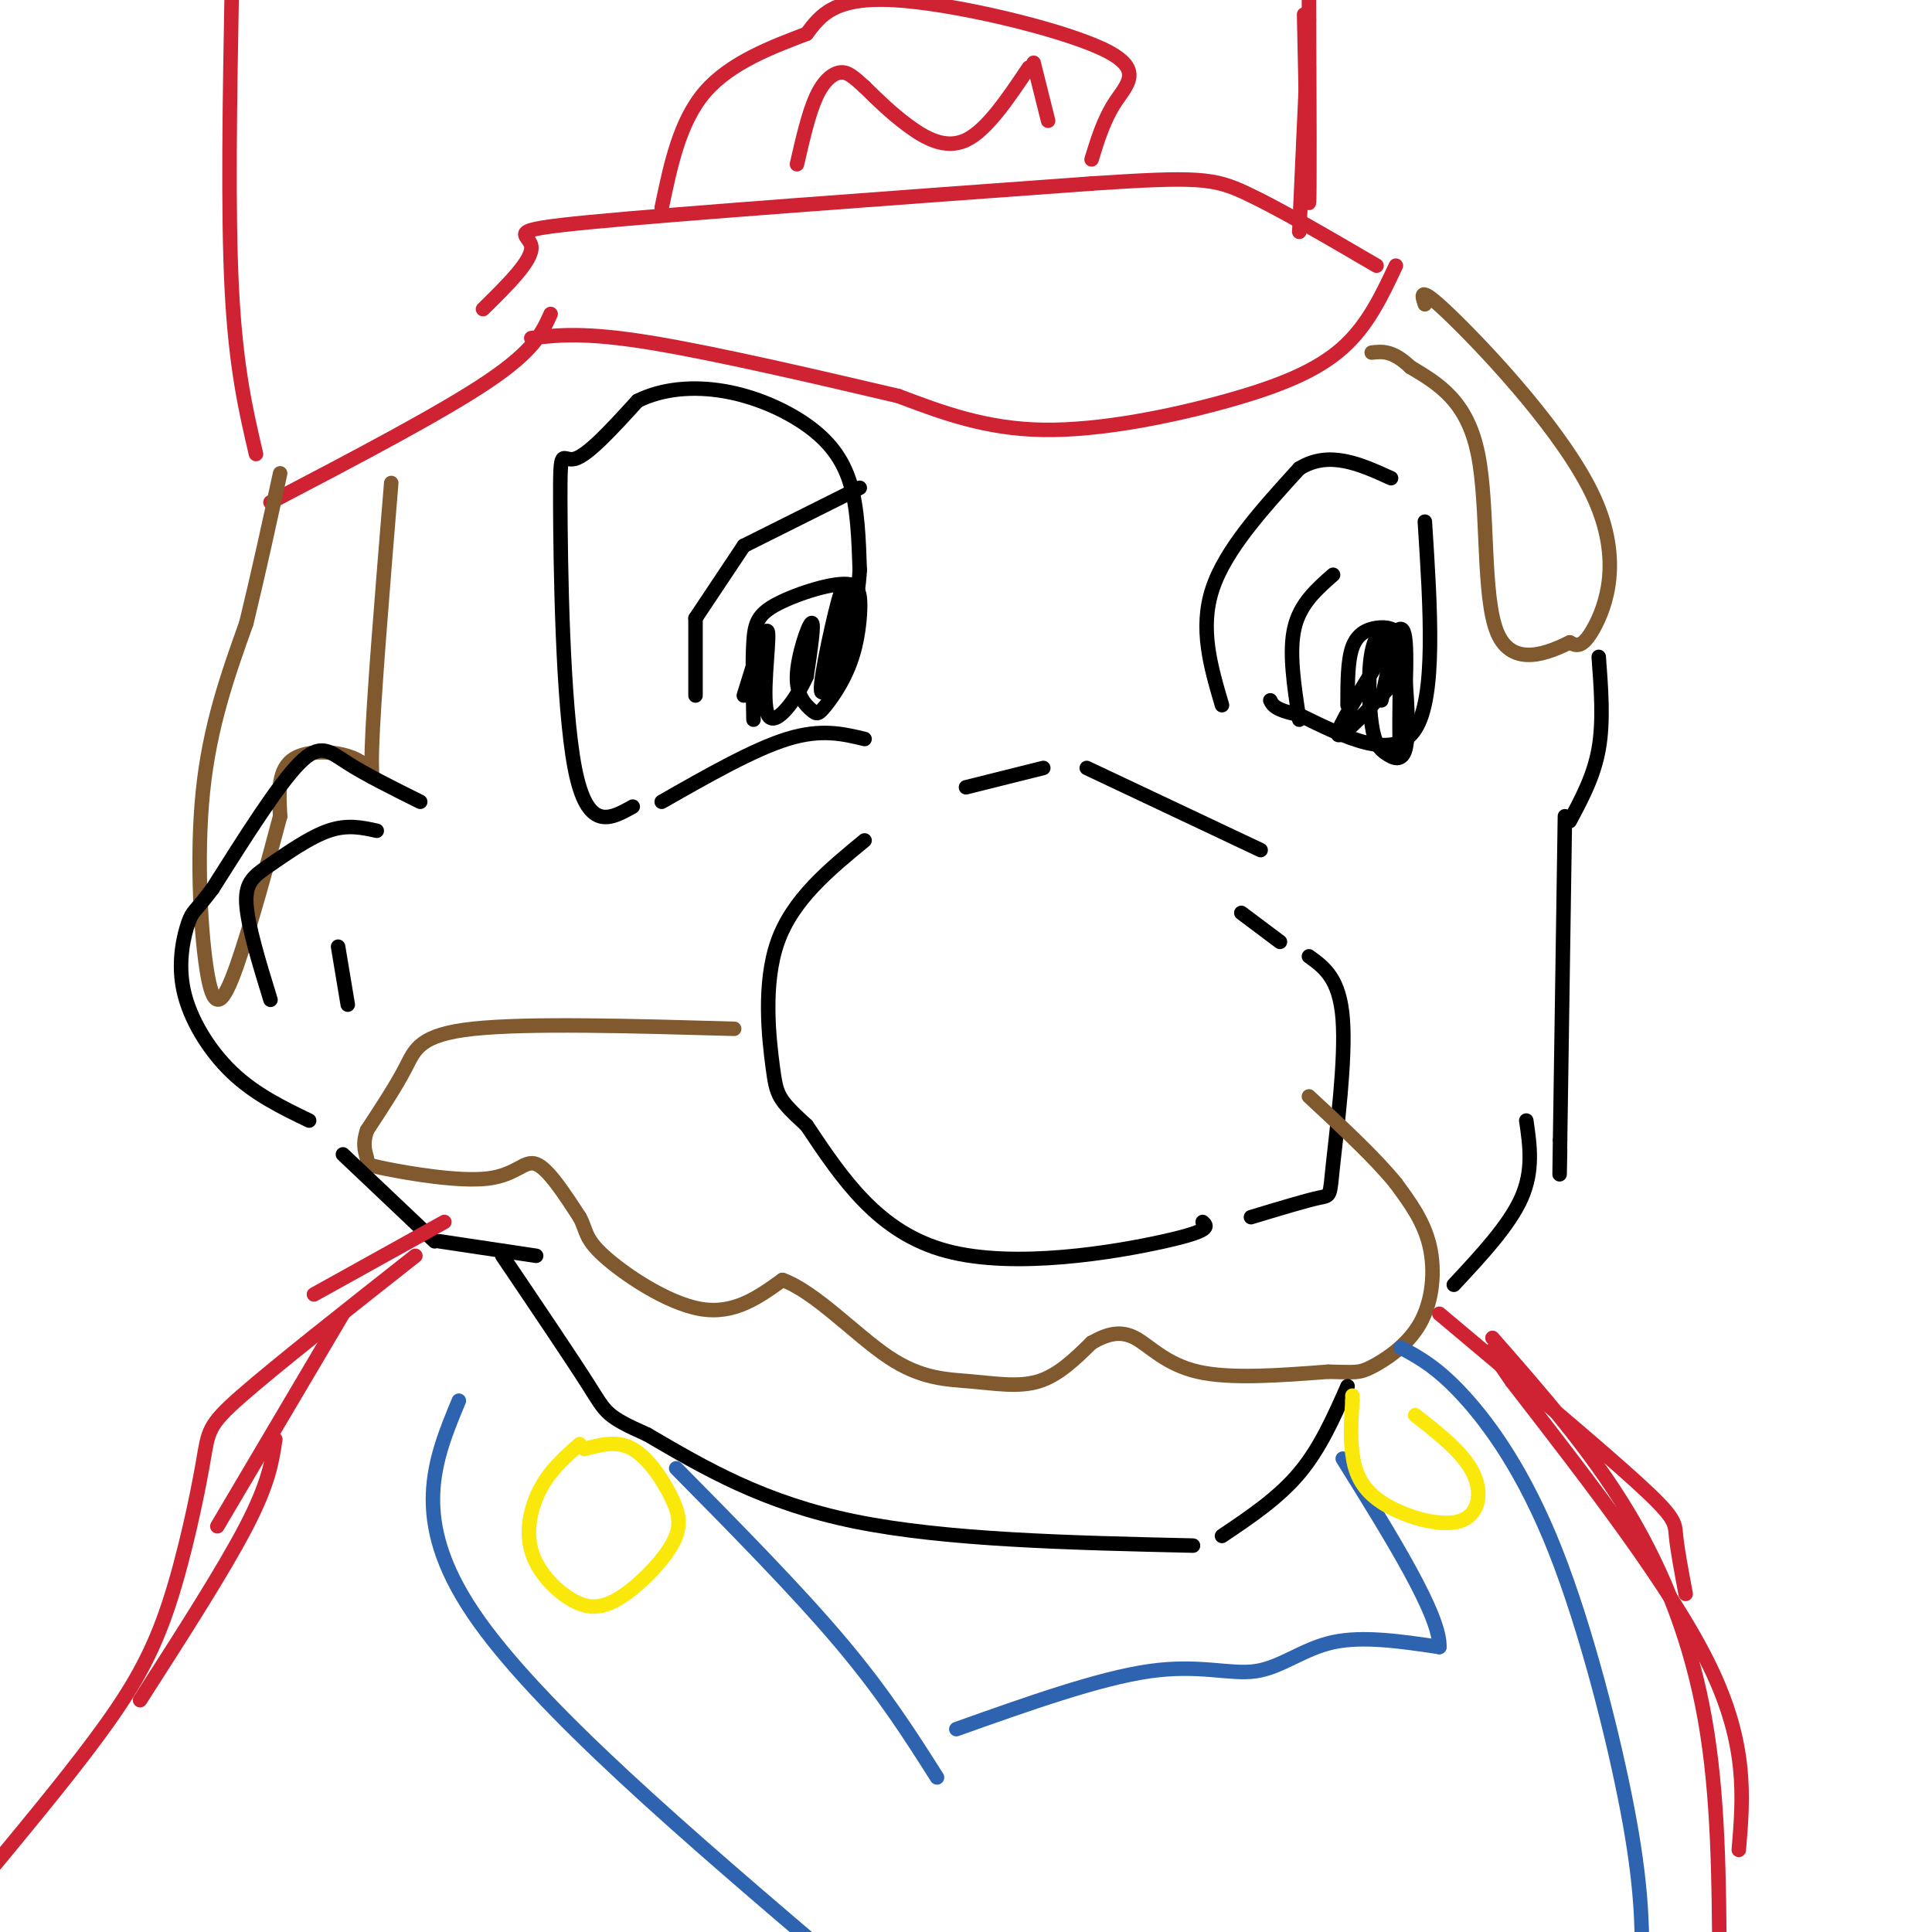 <svg viewBox='0 0 400 400' version='1.1' xmlns='http://www.w3.org/2000/svg' xmlns:xlink='http://www.w3.org/1999/xlink'><g fill='none' stroke='rgb(0,0,0)' stroke-width='3' stroke-linecap='round' stroke-linejoin='round'><path d='M257,189c0.000,0.000 8.000,6.000 8,6'/><path d='M271,198c3.179,2.286 6.357,4.571 7,13c0.643,8.429 -1.250,23.000 -2,30c-0.750,7.000 -0.357,6.429 -3,7c-2.643,0.571 -8.321,2.286 -14,4'/><path d='M249,253c0.978,0.889 1.956,1.778 -8,4c-9.956,2.222 -30.844,5.778 -45,2c-14.156,-3.778 -21.578,-14.889 -29,-26'/><path d='M167,233c-5.917,-5.440 -6.208,-6.042 -7,-12c-0.792,-5.958 -2.083,-17.274 1,-26c3.083,-8.726 10.542,-14.863 18,-21'/><path d='M200,163c0.000,0.000 16.000,-4.000 16,-4'/><path d='M225,159c0.000,0.000 36.000,17.000 36,17'/><path d='M179,153c-4.500,-1.083 -9.000,-2.167 -16,0c-7.000,2.167 -16.500,7.583 -26,13'/><path d='M131,167c-4.720,2.643 -9.440,5.286 -12,-8c-2.560,-13.286 -2.958,-42.500 -3,-55c-0.042,-12.500 0.274,-8.286 3,-9c2.726,-0.714 7.863,-6.357 13,-12'/><path d='M132,83c5.195,-2.600 11.681,-3.099 18,-2c6.319,1.099 12.470,3.796 17,7c4.530,3.204 7.437,6.915 9,12c1.563,5.085 1.781,11.542 2,18'/><path d='M178,118c-0.333,6.333 -2.167,13.167 -4,20'/><path d='M156,149c-0.119,-6.024 -0.238,-12.048 0,-16c0.238,-3.952 0.833,-5.833 5,-8c4.167,-2.167 11.905,-4.619 15,-4c3.095,0.619 1.548,4.310 0,8'/><path d='M176,129c-1.619,5.798 -5.667,16.292 -6,14c-0.333,-2.292 3.048,-17.369 4,-20c0.952,-2.631 -0.524,7.185 -2,17'/><path d='M172,140c0.734,-1.701 3.569,-14.455 5,-17c1.431,-2.545 1.457,5.119 0,11c-1.457,5.881 -4.396,9.979 -6,12c-1.604,2.021 -1.873,1.964 -3,1c-1.127,-0.964 -3.111,-2.837 -3,-7c0.111,-4.163 2.317,-10.618 3,-11c0.683,-0.382 -0.159,5.309 -1,11'/><path d='M167,140c-2.024,4.679 -6.583,10.875 -8,8c-1.417,-2.875 0.310,-14.821 0,-17c-0.310,-2.179 -2.655,5.411 -5,13'/><path d='M178,101c0.000,0.000 -24.000,12.000 -24,12'/><path d='M154,113c0.000,0.000 -10.000,15.000 -10,15'/><path d='M144,128c0.000,0.000 0.000,16.000 0,16'/><path d='M253,146c-2.333,-7.917 -4.667,-15.833 -2,-24c2.667,-8.167 10.333,-16.583 18,-25'/><path d='M269,97c6.167,-3.833 12.583,-0.917 19,2'/><path d='M295,108c1.167,18.167 2.333,36.333 -2,43c-4.333,6.667 -14.167,1.833 -24,-3'/><path d='M269,148c-5.000,-1.000 -5.500,-2.000 -6,-3'/><path d='M279,146c0.000,-4.613 0.000,-9.226 1,-12c1.000,-2.774 3.000,-3.708 5,-4c2.000,-0.292 4.000,0.060 5,2c1.000,1.940 1.000,5.470 1,9'/><path d='M291,141c0.352,4.464 0.733,11.124 0,14c-0.733,2.876 -2.581,1.968 -4,1c-1.419,-0.968 -2.408,-1.997 -3,-6c-0.592,-4.003 -0.788,-10.980 0,-15c0.788,-4.020 2.558,-5.082 4,-4c1.442,1.082 2.555,4.309 2,7c-0.555,2.691 -2.777,4.845 -5,7'/><path d='M285,145c-2.956,3.356 -7.844,8.244 -8,7c-0.156,-1.244 4.422,-8.622 9,-16'/><path d='M286,136c2.583,-4.750 4.542,-8.625 5,-3c0.458,5.625 -0.583,20.750 -1,22c-0.417,1.250 -0.208,-11.375 0,-24'/><path d='M290,131c-0.667,-1.667 -2.333,6.167 -4,14'/><path d='M269,149c-1.083,-7.000 -2.167,-14.000 -1,-19c1.167,-5.000 4.583,-8.000 8,-11'/></g>
<g fill='none' stroke='rgb(207,34,51)' stroke-width='3' stroke-linecap='round' stroke-linejoin='round'><path d='M289,55c-2.887,6.161 -5.774,12.321 -11,17c-5.226,4.679 -12.792,7.875 -24,11c-11.208,3.125 -26.060,6.179 -38,6c-11.940,-0.179 -20.970,-3.589 -30,-7'/><path d='M186,82c-14.889,-3.489 -37.111,-8.711 -51,-11c-13.889,-2.289 -19.444,-1.644 -25,-1'/><path d='M100,64c5.200,-5.111 10.400,-10.222 10,-13c-0.400,-2.778 -6.400,-3.222 12,-5c18.400,-1.778 61.200,-4.889 104,-8'/><path d='M226,38c22.089,-1.467 25.311,-1.133 32,2c6.689,3.133 16.844,9.067 27,15'/><path d='M114,65c-1.667,3.750 -3.333,7.500 -13,14c-9.667,6.500 -27.333,15.750 -45,25'/><path d='M53,94c-2.083,-8.917 -4.167,-17.833 -5,-34c-0.833,-16.167 -0.417,-39.583 0,-63'/><path d='M226,33c1.280,-4.167 2.560,-8.333 5,-12c2.440,-3.667 6.042,-6.833 -3,-11c-9.042,-4.167 -30.726,-9.333 -43,-10c-12.274,-0.667 -15.137,3.167 -18,7'/><path d='M167,7c-7.067,2.689 -15.733,5.911 -21,12c-5.267,6.089 -7.133,15.044 -9,24'/><path d='M213,14c-4.356,6.489 -8.711,12.978 -13,15c-4.289,2.022 -8.511,-0.422 -12,-3c-3.489,-2.578 -6.244,-5.289 -9,-8'/><path d='M179,18c-2.274,-2.048 -3.458,-3.167 -5,-3c-1.542,0.167 -3.440,1.619 -5,5c-1.560,3.381 -2.780,8.690 -4,14'/><path d='M214,13c0.000,0.000 3.000,12.000 3,12'/></g>
<g fill='none' stroke='rgb(129,89,47)' stroke-width='3' stroke-linecap='round' stroke-linejoin='round'><path d='M81,100c-1.863,22.804 -3.726,45.607 -4,55c-0.274,9.393 1.042,5.375 -2,3c-3.042,-2.375 -10.440,-3.107 -14,-1c-3.560,2.107 -3.280,7.054 -3,12'/><path d='M58,169c-2.183,8.262 -6.142,22.915 -9,31c-2.858,8.085 -4.616,9.600 -6,2c-1.384,-7.600 -2.396,-24.314 -1,-38c1.396,-13.686 5.198,-24.343 9,-35'/><path d='M51,129c2.667,-11.000 4.833,-21.000 7,-31'/><path d='M152,213c-21.422,-0.600 -42.844,-1.200 -54,0c-11.156,1.200 -12.044,4.200 -14,8c-1.956,3.800 -4.978,8.400 -8,13'/><path d='M76,234c-1.174,3.303 -0.110,5.062 0,6c0.110,0.938 -0.733,1.056 4,2c4.733,0.944 15.044,2.716 21,2c5.956,-0.716 7.559,-3.919 10,-3c2.441,0.919 5.721,5.959 9,11'/><path d='M120,252c1.536,2.786 0.875,4.250 5,8c4.125,3.750 13.036,9.786 20,11c6.964,1.214 11.982,-2.393 17,-6'/><path d='M162,265c6.770,2.418 15.196,11.463 22,16c6.804,4.537 11.986,4.568 17,5c5.014,0.432 9.861,1.266 14,0c4.139,-1.266 7.569,-4.633 11,-8'/><path d='M226,278c3.286,-1.881 6.000,-2.583 9,-1c3.000,1.583 6.286,5.452 13,7c6.714,1.548 16.857,0.774 27,0'/><path d='M275,284c5.663,0.105 6.322,0.368 9,-1c2.678,-1.368 7.375,-4.368 10,-9c2.625,-4.632 3.179,-10.895 2,-16c-1.179,-5.105 -4.089,-9.053 -7,-13'/><path d='M289,245c-4.167,-5.167 -11.083,-11.583 -18,-18'/><path d='M295,63c-0.714,-2.131 -1.429,-4.262 6,3c7.429,7.262 23.000,23.917 29,37c6.000,13.083 2.429,22.595 0,27c-2.429,4.405 -3.714,3.702 -5,3'/><path d='M325,133c-4.095,2.000 -11.833,5.500 -15,-2c-3.167,-7.500 -1.762,-26.000 -4,-37c-2.238,-11.000 -8.119,-14.500 -14,-18'/><path d='M292,76c-3.667,-3.500 -5.833,-3.250 -8,-3'/></g>
<g fill='none' stroke='rgb(0,0,0)' stroke-width='3' stroke-linecap='round' stroke-linejoin='round'><path d='M87,166c-5.622,-2.800 -11.244,-5.600 -15,-8c-3.756,-2.400 -5.644,-4.400 -10,0c-4.356,4.400 -11.178,15.200 -18,26'/><path d='M44,184c-3.748,4.998 -4.118,4.494 -5,7c-0.882,2.506 -2.276,8.021 -1,14c1.276,5.979 5.222,12.423 10,17c4.778,4.577 10.389,7.289 16,10'/><path d='M71,239c0.000,0.000 19.000,18.000 19,18'/><path d='M91,257c0.000,0.000 20.000,3.000 20,3'/><path d='M316,232c0.750,5.167 1.500,10.333 -1,16c-2.500,5.667 -8.250,11.833 -14,18'/><path d='M279,287c-2.833,6.417 -5.667,12.833 -10,18c-4.333,5.167 -10.167,9.083 -16,13'/><path d='M247,320c-25.583,-0.583 -51.167,-1.167 -70,-5c-18.833,-3.833 -30.917,-10.917 -43,-18'/><path d='M134,297c-8.556,-3.822 -8.444,-4.378 -12,-10c-3.556,-5.622 -10.778,-16.311 -18,-27'/><path d='M78,172c-3.048,-0.673 -6.095,-1.345 -10,0c-3.905,1.345 -8.667,4.708 -12,7c-3.333,2.292 -5.238,3.512 -5,8c0.238,4.488 2.619,12.244 5,20'/><path d='M70,196c0.000,0.000 2.000,12.000 2,12'/><path d='M331,136c0.500,6.667 1.000,13.333 0,19c-1.000,5.667 -3.500,10.333 -6,15'/><path d='M324,169c0.000,0.000 -1.000,67.000 -1,67'/><path d='M323,236c-0.167,11.500 -0.083,6.750 0,2'/></g>
<g fill='none' stroke='rgb(45,99,175)' stroke-width='3' stroke-linecap='round' stroke-linejoin='round'><path d='M95,290c-5.083,12.250 -10.167,24.500 3,44c13.167,19.500 44.583,46.250 76,73'/><path d='M140,304c12.500,12.667 25.000,25.333 34,36c9.000,10.667 14.500,19.333 20,28'/><path d='M198,358c14.762,-5.256 29.524,-10.512 40,-12c10.476,-1.488 16.667,0.792 22,0c5.333,-0.792 9.810,-4.655 16,-6c6.190,-1.345 14.095,-0.173 22,1'/><path d='M298,341c0.333,-6.333 -9.833,-22.667 -20,-39'/><path d='M290,279c3.774,2.030 7.548,4.060 13,10c5.452,5.940 12.583,15.792 19,32c6.417,16.208 12.119,38.774 15,54c2.881,15.226 2.940,23.113 3,31'/></g>
<g fill='none' stroke='rgb(250,232,11)' stroke-width='3' stroke-linecap='round' stroke-linejoin='round'><path d='M121,300c3.393,-0.914 6.786,-1.829 10,0c3.214,1.829 6.250,6.401 8,10c1.750,3.599 2.215,6.226 0,10c-2.215,3.774 -7.110,8.693 -11,11c-3.890,2.307 -6.775,2.000 -10,0c-3.225,-2.000 -6.791,-5.692 -8,-10c-1.209,-4.308 -0.060,-9.231 2,-13c2.060,-3.769 5.030,-6.385 8,-9'/><path d='M293,293c4.974,3.880 9.949,7.761 12,12c2.051,4.239 1.179,8.837 -3,10c-4.179,1.163 -11.663,-1.110 -16,-4c-4.337,-2.890 -5.525,-6.397 -6,-10c-0.475,-3.603 -0.238,-7.301 0,-11'/><path d='M280,290c0.000,-1.833 0.000,-0.917 0,0'/></g>
<g fill='none' stroke='rgb(207,34,51)' stroke-width='3' stroke-linecap='round' stroke-linejoin='round'><path d='M86,260c-14.455,11.397 -28.909,22.794 -36,29c-7.091,6.206 -6.818,7.220 -8,14c-1.182,6.780 -3.818,19.325 -7,29c-3.182,9.675 -6.909,16.478 -13,25c-6.091,8.522 -14.545,18.761 -23,29'/><path d='M271,41c0.000,0.000 0.000,-27.000 0,-27'/><path d='M270,3c0.417,19.833 0.833,39.667 1,39c0.167,-0.667 0.083,-21.833 0,-43'/><path d='M271,4c0.000,0.000 -2.000,44.000 -2,44'/><path d='M71,272c0.000,0.000 -26.000,44.000 -26,44'/><path d='M57,298c-0.667,4.500 -1.333,9.000 -6,18c-4.667,9.000 -13.333,22.500 -22,36'/><path d='M309,277c10.111,11.533 20.222,23.067 28,36c7.778,12.933 13.222,27.267 16,43c2.778,15.733 2.889,32.867 3,50'/><path d='M357,405c0.000,0.000 0.100,0.100 0.1,0.1'/><path d='M360,383c0.917,-10.917 1.833,-21.833 -6,-38c-7.833,-16.167 -24.417,-37.583 -41,-59'/><path d='M313,286c-7.000,-10.167 -4.000,-6.083 -1,-2'/><path d='M298,272c16.467,13.822 32.933,27.644 41,35c8.067,7.356 7.733,8.244 8,11c0.267,2.756 1.133,7.378 2,12'/><path d='M65,268c0.000,0.000 27.000,-15.000 27,-15'/></g>
</svg>